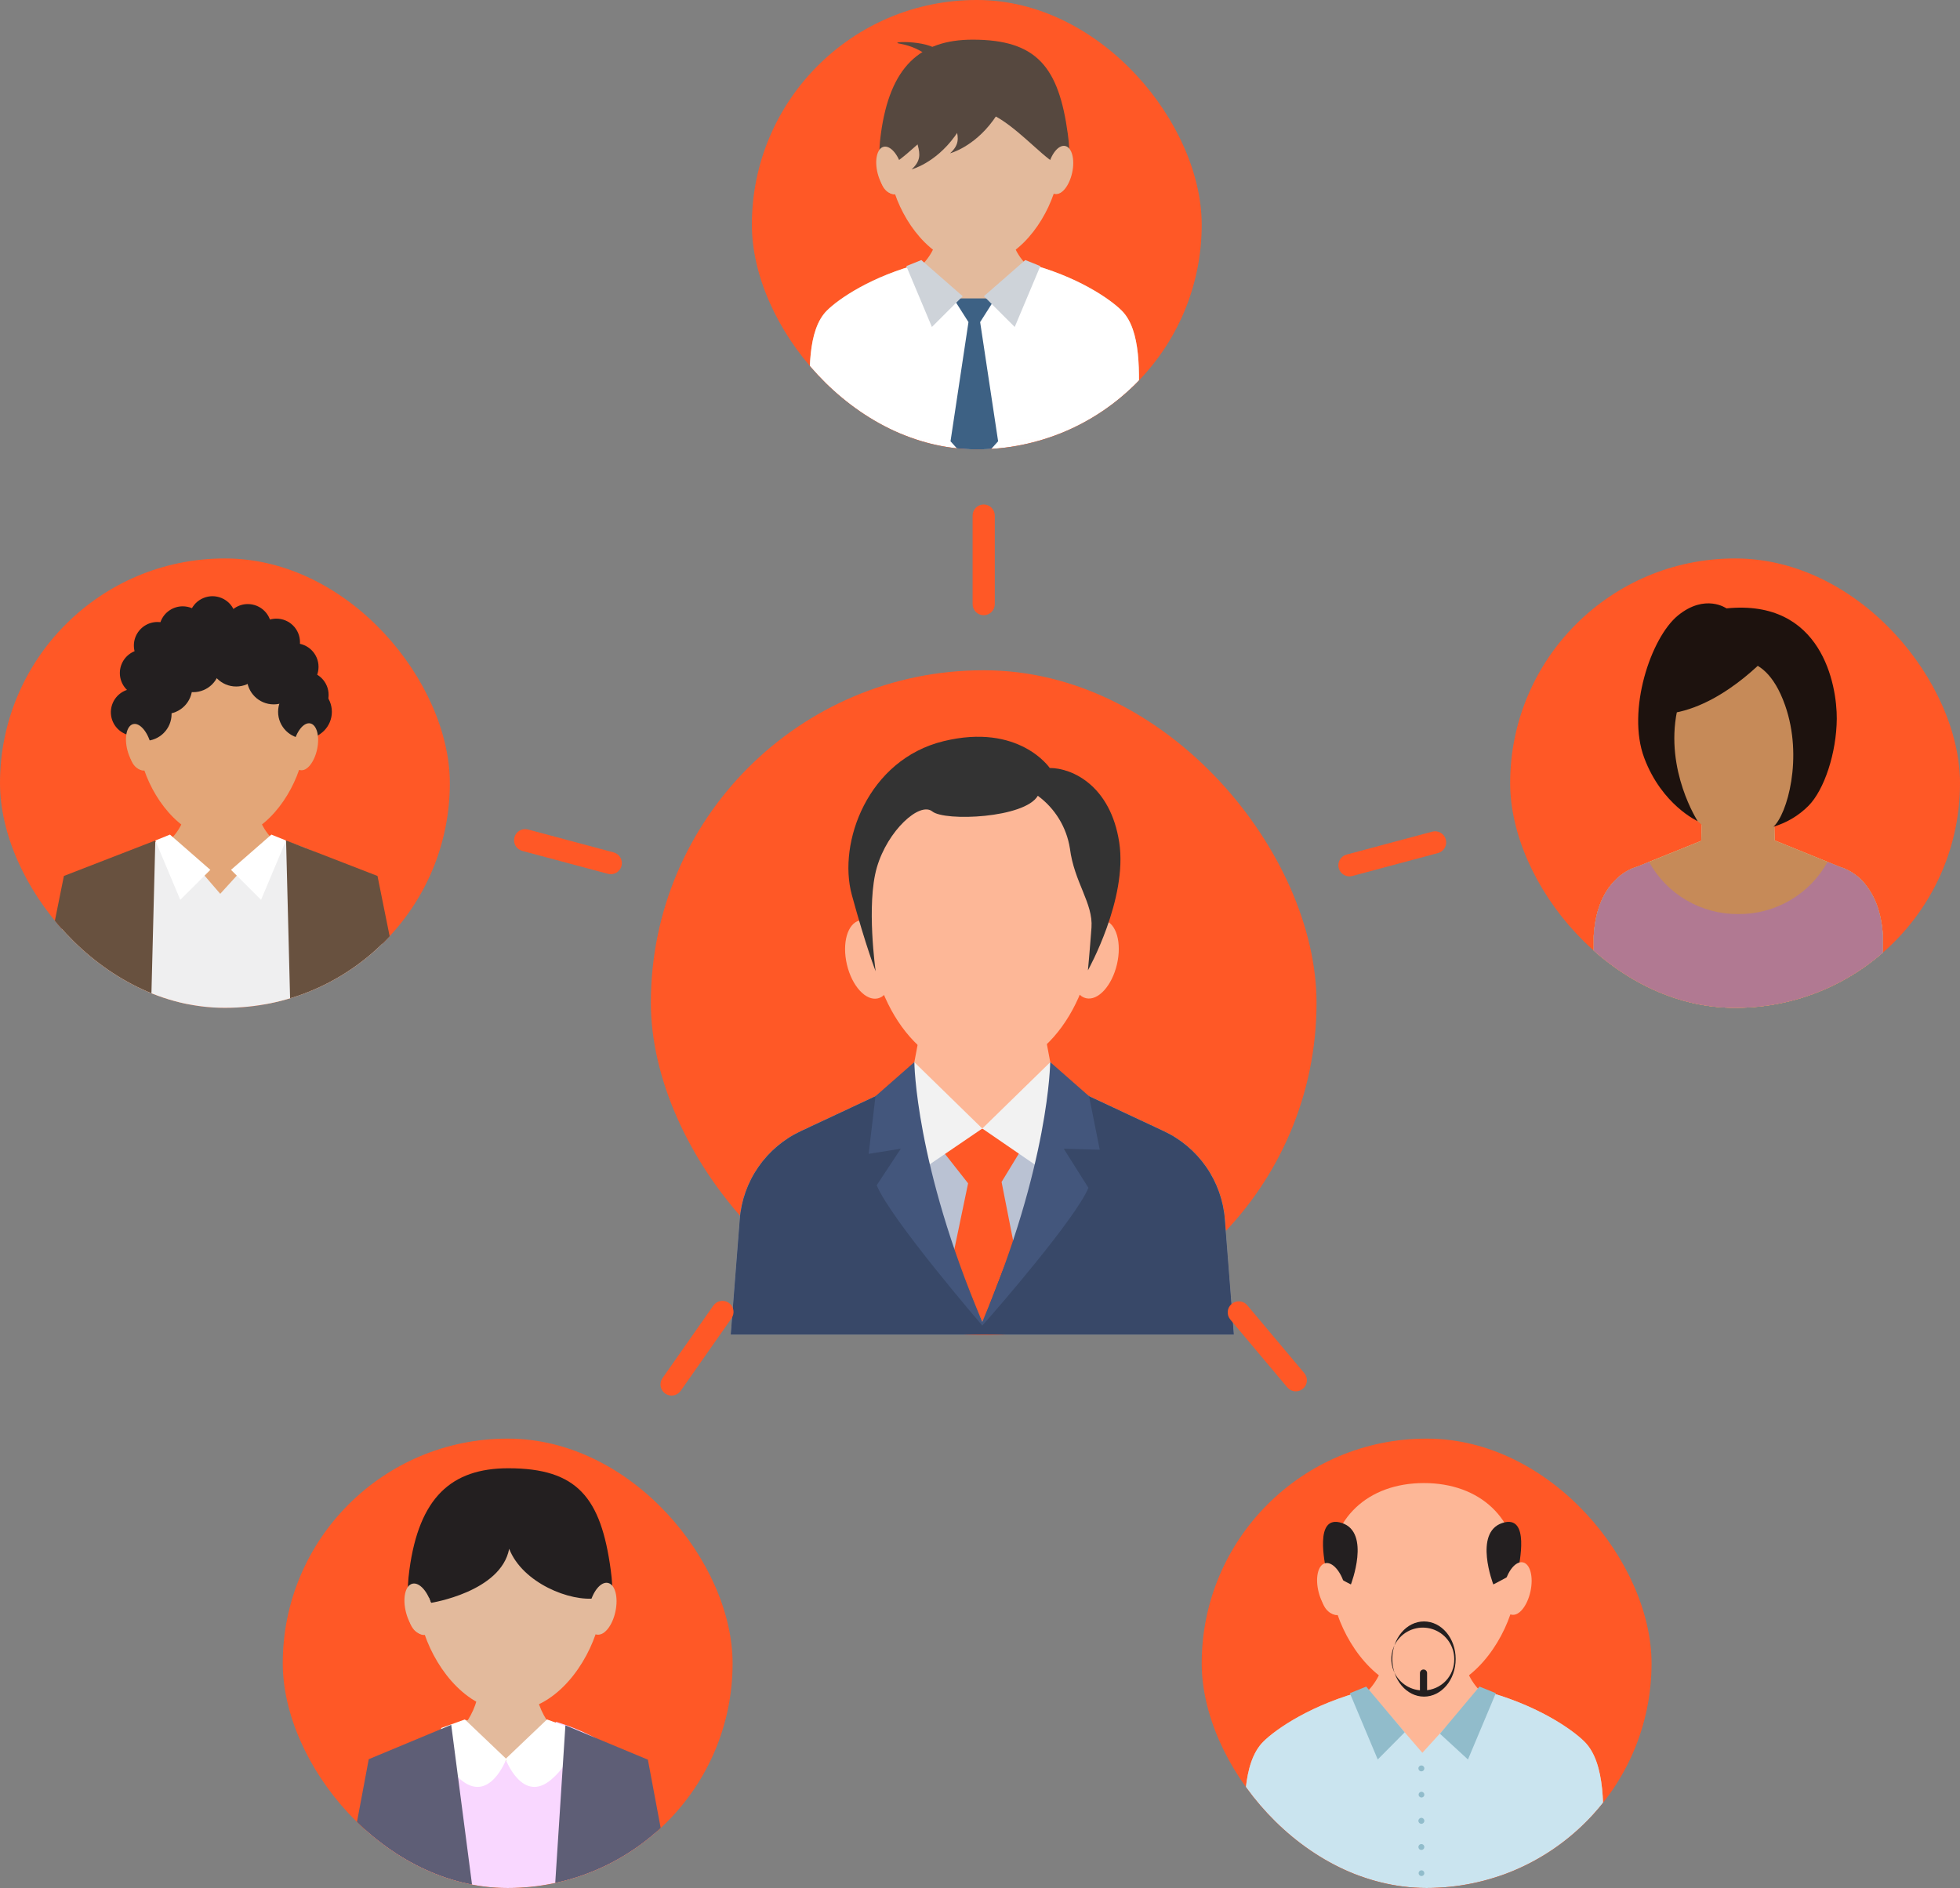 <svg width="163" height="157" viewBox="0 0 163 157" fill="none" xmlns="http://www.w3.org/2000/svg">
<rect x="0" y="0" width="163" height="157" fill="#808080" stroke="none"/>
<rect x="54.128" y="55.738" width="55.359" height="55.295" rx="27.647" fill="#FF5826"/>
<path d="M90.522 109.025V91.137L87.617 89.778L86.828 85.595H76.554L75.766 89.778L72.955 91.093V109.025H90.522Z" fill="#FDB797"/>
<path d="M102.611 110.98L101.86 101.398C101.738 99.837 101.203 98.335 100.311 97.047C99.419 95.759 98.2 94.73 96.78 94.065L88.718 90.293V92.623H87.799V93.846H74.275V90.475L66.602 94.065C65.181 94.73 63.963 95.758 63.07 97.047C62.178 98.335 61.643 99.836 61.521 101.398L60.772 110.98H102.611Z" fill="#BAC2D3"/>
<path d="M82.891 93.873H79.029L78.293 95.585L80.51 98.403L79.221 104.581L81.689 109.921L84.454 104.177L83.295 98.288L85.05 95.406L82.891 93.873Z" fill="#FF5826"/>
<path d="M101.86 101.398C101.738 99.837 101.204 98.335 100.311 97.047C99.419 95.759 98.201 94.73 96.78 94.065L89.433 90.626C88.834 94.035 87.411 97.158 85.865 100.234C85.148 101.66 84.476 103.082 83.844 104.545C83.491 105.356 81.691 110.093 81.691 110.093C81.691 110.093 78.773 102.837 78.241 101.462C77.521 99.597 76.967 97.655 76.013 95.891C75.849 95.588 75.677 95.29 75.499 94.995C73.876 94.358 73.041 92.983 73.072 91.037L66.602 94.065C65.181 94.73 63.963 95.759 63.07 97.047C62.178 98.335 61.643 99.837 61.521 101.398L60.772 110.981H102.611L101.86 101.398Z" fill="#707583"/>
<path d="M101.86 101.398C101.738 99.837 101.204 98.335 100.311 97.047C99.419 95.759 98.201 94.73 96.78 94.065L89.433 90.626C88.834 94.035 87.411 97.158 85.865 100.234C85.148 101.66 84.476 103.082 83.844 104.545C83.491 105.356 81.691 110.093 81.691 110.093C81.691 110.093 78.773 102.837 78.241 101.462C77.521 99.597 76.967 97.655 76.013 95.891C75.849 95.588 75.677 95.29 75.499 94.995C73.876 94.358 73.041 92.983 73.072 91.037L66.602 94.065C65.181 94.73 63.963 95.759 63.07 97.047C62.178 98.335 61.643 99.837 61.521 101.398L60.772 110.981H102.611L101.86 101.398Z" fill="#384868"/>
<path d="M92.889 80.193C93.309 78.404 92.836 76.764 91.834 76.529C90.831 76.295 89.679 77.555 89.26 79.345C88.84 81.134 89.313 82.774 90.315 83.009C91.318 83.243 92.47 81.983 92.889 80.193Z" fill="#FDB797"/>
<path d="M73.006 83.023C74.008 82.788 74.481 81.148 74.062 79.359C73.642 77.57 72.49 76.309 71.488 76.544C70.485 76.778 70.013 78.418 70.432 80.208C70.851 81.997 72.004 83.257 73.006 83.023Z" fill="#FDB797"/>
<path d="M81.652 89.178C86.851 89.178 91.065 83.376 91.065 76.22C91.065 69.063 86.851 63.262 81.652 63.262C76.454 63.262 72.24 69.063 72.24 76.22C72.24 83.376 76.454 89.178 81.652 89.178Z" fill="#FDB797"/>
<path d="M90.475 80.69C90.475 80.69 93.799 74.758 93.079 70.053C92.359 65.349 89.185 63.864 87.3 63.864C87.3 63.864 84.755 60.1 78.467 61.635C72.179 63.171 69.651 70.068 70.841 74.419C72.03 78.77 72.823 80.769 72.823 80.769C72.823 80.769 72.03 75.206 72.923 72.134C73.815 69.062 76.492 66.637 77.534 67.478C78.575 68.32 85.218 68.04 86.309 66.176C87.741 67.225 88.7 68.797 88.976 70.55C89.332 73.373 90.919 75.106 90.771 77.136C90.622 79.166 90.475 80.69 90.475 80.69Z" fill="#333333"/>
<path d="M87.345 88.327L81.691 93.846L86.738 97.31L89.1 90.464L87.345 88.327Z" fill="#F2F2F2"/>
<path d="M74.281 90.464L76.84 97.15L81.691 93.846L76.036 88.327L74.281 90.464Z" fill="#F2F2F2"/>
<path d="M90.572 91.161L87.345 88.326L87.338 88.32C87.338 88.32 87.28 96.787 81.69 109.921C76.099 96.787 76.041 88.32 76.041 88.32L76.035 88.326L72.808 91.161L72.24 95.952L74.915 95.524L72.909 98.562C74.072 101.393 81.691 110.231 81.691 110.231C82.889 108.909 89.489 101.277 90.516 98.776L88.464 95.524L91.459 95.609L90.572 91.161Z" fill="#43567C"/>
<g clip-path="url(#clip0_6330_13683)">
<rect x="23.515" y="119.633" width="37.41" height="37.367" rx="18.683" fill="#FF5826"/>
<mask id="mask0_6330_13683" style="mask-type:luminance" maskUnits="userSpaceOnUse" x="20" y="119" width="45" height="42">
<path d="M64.88 139.848C64.88 150.981 54.851 160.006 42.479 160.006C30.107 160.006 20.078 150.981 20.078 139.848C20.078 128.716 30.107 119.694 42.479 119.694C54.851 119.694 64.88 128.716 64.88 139.848Z" fill="white"/>
</mask>
<g mask="url(#mask0_6330_13683)">
<path d="M52.762 158.316H31.599V158.081C31.599 157.473 31.58 156.773 31.559 156.036C31.467 152.924 31.355 149.051 32.623 147.298C33.373 146.263 35.514 144.207 38.778 143.054L38.858 143.026L38.893 143.066C39.576 141.996 39.924 140.746 39.892 139.477V138.959H44.469V139.477C44.439 140.744 44.79 141.991 45.477 143.057L45.505 143.026L45.583 143.054C48.849 144.207 50.988 146.265 51.737 147.298C53.006 149.051 52.893 152.931 52.802 156.036C52.781 156.776 52.762 157.473 52.762 158.081V158.316Z" fill="#E3BA9C"/>
<path d="M54.55 161.388H30.438V158.243C30.438 157.635 30.415 156.935 30.391 156.198C30.288 153.086 30.156 149.213 31.606 147.46C32.459 146.427 34.896 144.369 38.616 143.219L38.707 143.188L41.997 146.474L46.269 143.188L46.361 143.219C50.081 144.369 52.517 146.427 53.37 147.46C54.818 149.213 54.689 153.093 54.585 156.198C54.562 156.938 54.538 157.635 54.538 158.243L54.55 161.388Z" fill="#F9D7FF"/>
<path d="M42.11 146.272C42.11 146.272 40.7 150.068 38.273 147.955C35.846 145.843 36.706 143.69 36.706 143.69L38.661 142.986L42.11 146.272Z" fill="white"/>
<path d="M42.04 146.272C42.04 146.272 43.45 150.068 45.877 147.955C48.304 145.843 47.444 143.69 47.444 143.69L45.489 142.986L42.04 146.272Z" fill="white"/>
<path d="M42.413 142.282C39.01 142.282 36.371 139.01 35.307 135.896C34.557 135.978 33.963 135.166 33.963 134.135C33.963 133.431 34.252 132.812 34.698 132.532C34.698 132.474 34.698 132.424 34.698 132.373C34.698 128.026 37.8 125.097 42.415 125.097C47.03 125.097 50.139 128.035 50.139 132.382C50.139 132.434 50.139 132.485 50.139 132.539C50.586 132.816 50.877 133.438 50.877 134.145C50.877 135.178 50.28 135.997 49.531 135.903C48.457 139.02 45.818 142.282 42.413 142.282Z" fill="#E3BA9C"/>
<path d="M35.075 129.476C35.075 129.476 41.915 129.904 47.261 124.139C47.261 124.139 46.894 123.285 41.69 123.285C35.141 123.285 35.075 129.476 35.075 129.476Z" fill="#FF8B26"/>
<path d="M50.79 130.547C49.975 124.547 48.02 122.097 42.272 122.097C37.532 122.097 34.856 124.543 34.047 130.547C33.023 138.057 38.59 128.383 42.42 128.383C46.422 128.392 51.812 138.076 50.79 130.547Z" fill="#231F20"/>
<path d="M35.841 133.29C35.841 133.29 41.663 132.384 42.345 128.793C43.442 131.624 47.432 133.239 49.63 132.901C51.827 132.563 48.26 124.127 42.855 124.803C37.45 125.479 34.175 129.373 35.841 133.29Z" fill="#231F20"/>
<path d="M35.913 133.542C36.219 134.715 35.986 135.788 35.394 135.943C34.802 136.098 34.073 135.271 33.768 134.098C33.462 132.924 33.697 131.852 34.289 131.699C34.882 131.547 35.61 132.37 35.913 133.542Z" fill="#E3BA9C"/>
<path d="M49.014 133.546C49.265 132.373 49.953 131.504 50.555 131.631C51.157 131.758 51.434 132.821 51.182 134.006C50.931 135.192 50.242 136.048 49.641 135.921C49.039 135.795 48.762 134.729 49.014 133.546Z" fill="#E3BA9C"/>
<path d="M39.878 161.496L37.525 143.432L30.666 146.291L28.253 159.16L39.878 161.496Z" fill="#5E5E76"/>
<path d="M45.752 163.139L47.021 143.472L53.88 146.331L56.293 159.2L45.752 163.139Z" fill="#5E5E76"/>
</g>
</g>
<g clip-path="url(#clip1_6330_13683)">
<rect x="125.59" y="46.441" width="37.41" height="37.367" rx="18.683" fill="#FF5826"/>
<path d="M156.587 77.831V83.806H132.538V77.831C132.557 77.477 132.595 77.142 132.642 76.832C132.66 76.725 132.676 76.625 132.695 76.525C132.74 76.272 132.8 76.021 132.872 75.774C132.938 75.542 133.016 75.319 133.095 75.11C134.12 72.521 136.148 72.077 136.148 72.077L137.138 71.673L141.485 69.92L141.51 69.181L141.667 64.48L144.563 64.116H147.462L147.569 69.29L147.581 69.885L151.984 71.673L152.981 72.077C153.935 72.367 154.76 72.975 155.319 73.799C155.744 74.397 156.06 75.066 156.253 75.774C156.316 75.996 156.375 76.229 156.422 76.472C156.509 76.92 156.564 77.374 156.587 77.831Z" fill="#F0C191"/>
<path d="M156.587 77.829V83.808H132.538V77.829C132.558 77.476 132.593 77.143 132.642 76.831C132.66 76.726 132.677 76.626 132.694 76.525C132.741 76.272 132.8 76.02 132.872 75.773C132.938 75.54 133.014 75.318 133.094 75.11C134.118 72.52 136.146 72.077 136.146 72.077L137.139 71.675L141.485 69.92L141.668 64.479L144.563 64.115H147.462L147.583 69.886L151.986 71.675L152.983 72.077C153.937 72.368 154.763 72.976 155.323 73.801C155.745 74.4 156.059 75.067 156.253 75.773C156.316 75.995 156.375 76.228 156.42 76.473C156.508 76.921 156.564 77.374 156.587 77.829Z" fill="#DDB087"/>
<path d="M156.587 77.829V83.808H132.538V77.829C132.558 77.476 132.593 77.143 132.642 76.831C132.66 76.726 132.677 76.626 132.694 76.525C132.741 76.272 132.8 76.02 132.872 75.773C132.938 75.54 133.014 75.318 133.094 75.11C134.118 72.52 136.146 72.077 136.146 72.077L137.139 71.675L141.485 69.92L141.668 64.479L144.563 64.115H147.462L147.583 69.886L151.986 71.675L152.983 72.077C153.937 72.368 154.763 72.976 155.323 73.801C155.745 74.4 156.059 75.067 156.253 75.773C156.316 75.995 156.375 76.228 156.42 76.473C156.508 76.921 156.564 77.374 156.587 77.829Z" fill="#C68A58"/>
<path d="M144.16 69.671C144.16 69.671 147.521 69.654 148.229 67.815C148.936 65.975 150.423 61.207 150.423 61.207C150.423 61.207 147.569 54.254 147.485 54.037C147.4 53.82 140.978 51.472 140.978 51.472L137.955 58.023L138.583 65.534L141.186 68.287C141.186 68.287 142.673 69.781 144.16 69.671Z" fill="#C68A58"/>
<path d="M143.237 55.314C143.237 55.314 146.584 53.342 148.453 58.648C149.985 62.999 148.617 67.743 147.484 68.748C148.578 68.425 149.573 67.834 150.38 67.029C151.724 65.687 152.731 62.584 152.752 59.775C152.773 56.965 151.514 49.795 143.58 50.592C143.58 50.592 141.816 49.334 139.549 51.179C137.282 53.025 135.267 59.091 136.736 63.017C138.206 66.944 141.186 68.287 141.186 68.287C141.186 68.287 138.458 64.092 139.465 59.145C140.473 54.198 142.271 54.673 143.237 55.314Z" fill="#1D120E"/>
<path d="M147.483 54.038C147.483 54.038 143.735 58.459 139.26 59.274C134.784 60.088 141.543 53.792 141.543 53.792L147.483 54.038Z" fill="#1D120E"/>
<path d="M156.584 77.829V83.808H132.542V77.829C132.562 77.475 132.597 77.142 132.642 76.83C132.66 76.726 132.677 76.626 132.695 76.525C132.743 76.262 132.805 76.01 132.872 75.773C132.938 75.536 133.014 75.318 133.094 75.11C134.118 72.52 136.145 72.077 136.145 72.077L137.138 71.675C137.87 72.999 138.945 74.101 140.252 74.864C141.559 75.627 143.047 76.024 144.561 76.012C146.075 76.025 147.564 75.628 148.87 74.865C150.177 74.101 151.253 72.999 151.984 71.675L152.98 72.077C153.935 72.367 154.761 72.976 155.32 73.801C155.743 74.399 156.059 75.066 156.253 75.773C156.316 75.995 156.371 76.228 156.42 76.473C156.505 76.921 156.56 77.374 156.584 77.829Z" fill="#B17992"/>
</g>
<g clip-path="url(#clip2_6330_13683)">
<rect x="99.938" y="119.633" width="37.41" height="37.367" rx="18.683" fill="#FF5826"/>
<mask id="mask1_6330_13683" style="mask-type:luminance" maskUnits="userSpaceOnUse" x="95" y="117" width="47" height="42">
<path d="M118.481 158.633C130.997 158.633 141.143 149.504 141.143 138.242C141.143 126.98 130.997 117.851 118.481 117.851C105.966 117.851 95.82 126.98 95.82 138.242C95.82 149.504 105.966 158.633 118.481 158.633Z" fill="white"/>
</mask>
<g mask="url(#mask1_6330_13683)">
<path d="M133.205 155.972H103.629V155.734C103.629 155.119 103.6 154.412 103.569 153.666C103.443 150.518 103.284 146.6 105.06 144.826C106.108 143.781 109.101 141.699 113.66 140.533L113.772 140.505L113.822 140.545C114.737 139.559 115.237 138.259 115.217 136.915V136.399H121.616V136.924C121.601 138.268 122.105 139.565 123.024 140.547L123.062 140.514L123.173 140.543C127.738 141.709 130.726 143.791 131.772 144.836C133.55 146.609 133.39 150.534 133.262 153.676C133.234 154.423 133.205 155.129 133.205 155.744V155.972Z" fill="#FDB797"/>
<path d="M133.205 158.928H103.629V155.744C103.629 155.129 103.6 154.421 103.569 153.675C103.443 150.527 103.284 146.609 105.06 144.836C106.108 143.791 109.101 141.708 113.66 140.543L113.772 140.514L118.288 145.759L123.064 140.514L123.176 140.543C127.74 141.708 130.728 143.791 131.774 144.836C133.552 146.609 133.393 150.534 133.264 153.675C133.236 154.423 133.207 155.129 133.207 155.744L133.205 158.928Z" fill="#CAE4EF"/>
<path d="M118.414 140.714C114.972 140.714 112.3 137.39 111.226 134.251C110.468 134.334 109.866 133.512 109.866 132.47C109.866 131.757 110.159 131.133 110.61 130.848C110.61 130.791 110.61 130.739 110.61 130.689C110.61 126.292 113.748 123.328 118.417 123.328C123.086 123.328 126.223 126.284 126.223 130.689V130.846C126.675 131.128 126.97 131.755 126.97 132.47C126.97 133.517 126.366 134.343 125.608 134.251C124.528 137.401 121.859 140.714 118.414 140.714Z" fill="#FDB797"/>
<path d="M112.346 131.757C112.346 131.757 114.01 127.452 111.606 126.652C109.203 125.852 110.252 130.214 110.252 130.466C110.252 130.717 112.346 131.757 112.346 131.757Z" fill="#231F20"/>
<path d="M124.189 131.757C124.189 131.757 122.525 127.452 124.928 126.652C127.331 125.852 126.283 130.214 126.283 130.466C126.283 130.717 124.189 131.757 124.189 131.757Z" fill="#231F20"/>
<path d="M112.26 140.802L114.577 146.315L116.819 144.055L113.619 140.253L112.26 140.802Z" fill="#91BCCB"/>
<path d="M123.038 140.253L119.75 144.173L122.08 146.315L124.398 140.802L123.038 140.253Z" fill="#91BCCB"/>
<path d="M111.839 131.86C112.148 133.047 111.913 134.134 111.314 134.289C110.715 134.443 109.978 133.61 109.669 132.425C109.36 131.24 109.595 130.15 110.196 129.996C110.798 129.841 111.532 130.672 111.839 131.86Z" fill="#FDB797"/>
<path d="M125.092 131.86C125.346 130.66 126.043 129.794 126.651 129.922C127.26 130.05 127.54 131.133 127.279 132.334C127.017 133.536 126.328 134.4 125.72 134.272C125.111 134.144 124.835 133.063 125.092 131.86Z" fill="#FDB797"/>
</g>
<path d="M118.453 147.056C118.453 147.122 118.427 147.185 118.381 147.231C118.334 147.277 118.271 147.303 118.206 147.303C118.14 147.303 118.077 147.277 118.031 147.231C117.985 147.185 117.958 147.122 117.958 147.056C117.958 146.99 117.985 146.928 118.031 146.881C118.077 146.835 118.14 146.809 118.206 146.809C118.271 146.809 118.334 146.835 118.381 146.881C118.427 146.928 118.453 146.99 118.453 147.056Z" fill="#91BCCB"/>
<path d="M118.452 149.238C118.452 149.285 118.439 149.331 118.412 149.37C118.386 149.409 118.349 149.44 118.306 149.458C118.262 149.476 118.214 149.48 118.168 149.471C118.122 149.462 118.08 149.439 118.047 149.406C118.013 149.373 117.991 149.33 117.982 149.284C117.972 149.238 117.977 149.19 117.995 149.147C118.013 149.104 118.044 149.066 118.083 149.04C118.122 149.014 118.168 149 118.215 149C118.278 149 118.338 149.025 118.383 149.07C118.427 149.114 118.452 149.175 118.452 149.238Z" fill="#91BCCB"/>
<path d="M118.206 151.663C118.342 151.663 118.453 151.552 118.453 151.415C118.453 151.279 118.342 151.168 118.206 151.168C118.069 151.168 117.958 151.279 117.958 151.415C117.958 151.552 118.069 151.663 118.206 151.663Z" fill="#91BCCB"/>
<path d="M118.453 153.593C118.453 153.658 118.427 153.721 118.381 153.767C118.334 153.814 118.271 153.84 118.206 153.84C118.14 153.84 118.077 153.814 118.031 153.767C117.985 153.721 117.958 153.658 117.958 153.593C117.958 153.527 117.985 153.464 118.031 153.418C118.077 153.372 118.14 153.345 118.206 153.345C118.271 153.345 118.334 153.372 118.381 153.418C118.427 153.464 118.453 153.527 118.453 153.593Z" fill="#91BCCB"/>
<path d="M118.452 155.768C118.452 155.815 118.439 155.861 118.412 155.9C118.386 155.939 118.349 155.969 118.306 155.987C118.262 156.005 118.214 156.01 118.168 156.001C118.122 155.992 118.08 155.969 118.047 155.936C118.013 155.903 117.991 155.86 117.982 155.814C117.972 155.768 117.977 155.72 117.995 155.677C118.013 155.633 118.044 155.596 118.083 155.57C118.122 155.544 118.168 155.53 118.215 155.53C118.278 155.53 118.338 155.555 118.383 155.6C118.427 155.644 118.452 155.705 118.452 155.768Z" fill="#91BCCB"/>
<path d="M118.424 134.835C116.967 134.835 115.788 136.233 115.788 137.959C115.788 139.686 116.976 141.087 118.424 141.087C119.872 141.087 121.058 139.695 121.058 137.959C121.058 136.224 119.879 134.835 118.424 134.835ZM118.443 140.569C117.922 140.593 117.405 140.46 116.96 140.188C116.514 139.915 116.161 139.516 115.944 139.042C115.728 138.567 115.659 138.038 115.746 137.524C115.833 137.01 116.072 136.534 116.433 136.156C116.793 135.779 117.259 135.518 117.769 135.408C118.279 135.297 118.811 135.341 119.296 135.535C119.78 135.728 120.196 136.063 120.489 136.494C120.782 136.926 120.939 137.436 120.939 137.957C120.947 138.292 120.889 138.626 120.768 138.938C120.646 139.251 120.465 139.537 120.233 139.78C120.001 140.022 119.724 140.217 119.417 140.352C119.11 140.488 118.779 140.561 118.443 140.569Z" fill="#231F20"/>
<path d="M118.681 140.552V139.128C118.681 138.964 118.548 138.831 118.384 138.831C118.219 138.831 118.086 138.964 118.086 139.128V140.552C118.086 140.716 118.219 140.849 118.384 140.849C118.548 140.849 118.681 140.716 118.681 140.552Z" fill="#231F20"/>
</g>
<g clip-path="url(#clip3_6330_13683)">
<rect y="46.441" width="37.41" height="37.367" rx="18.683" fill="#FF5826"/>
<path d="M18.541 64.619C22.769 64.619 26.196 61.581 26.196 57.832C26.196 54.084 22.769 51.046 18.541 51.046C14.314 51.046 10.887 54.084 10.887 57.832C10.887 61.581 14.314 64.619 18.541 64.619Z" fill="#231F20"/>
<path d="M13.888 55.968C13.888 56.355 13.773 56.734 13.558 57.056C13.342 57.378 13.036 57.629 12.678 57.777C12.32 57.925 11.926 57.964 11.545 57.888C11.165 57.813 10.816 57.626 10.541 57.352C10.267 57.079 10.081 56.73 10.005 56.35C9.929 55.97 9.968 55.576 10.117 55.218C10.265 54.861 10.516 54.555 10.839 54.34C11.161 54.124 11.54 54.01 11.928 54.01C12.185 54.009 12.44 54.06 12.678 54.158C12.916 54.256 13.133 54.401 13.315 54.582C13.497 54.764 13.641 54.98 13.74 55.218C13.838 55.456 13.889 55.711 13.888 55.968Z" fill="#231F20"/>
<path d="M15.054 53.682C15.054 54.069 14.939 54.448 14.724 54.77C14.508 55.092 14.202 55.343 13.844 55.492C13.485 55.64 13.091 55.678 12.71 55.602C12.33 55.527 11.981 55.34 11.707 55.066C11.433 54.792 11.246 54.443 11.171 54.063C11.095 53.683 11.134 53.289 11.283 52.931C11.432 52.574 11.684 52.268 12.006 52.053C12.329 51.838 12.708 51.724 13.096 51.724C13.616 51.724 14.114 51.931 14.481 52.298C14.848 52.665 15.054 53.163 15.054 53.682Z" fill="#231F20"/>
<path d="M13.141 59.229C13.141 59.617 13.026 59.995 12.81 60.317C12.595 60.639 12.288 60.89 11.93 61.039C11.572 61.187 11.177 61.225 10.797 61.15C10.417 61.074 10.067 60.887 9.793 60.613C9.519 60.339 9.333 59.99 9.257 59.61C9.182 59.23 9.221 58.836 9.37 58.478C9.518 58.121 9.77 57.815 10.093 57.6C10.415 57.385 10.794 57.271 11.182 57.271C11.44 57.271 11.694 57.322 11.932 57.42C12.17 57.519 12.386 57.663 12.568 57.845C12.75 58.026 12.894 58.242 12.992 58.48C13.091 58.718 13.141 58.972 13.141 59.229Z" fill="#231F20"/>
<path d="M17.155 52.377C17.156 52.764 17.041 53.143 16.826 53.465C16.611 53.787 16.305 54.039 15.947 54.187C15.588 54.336 15.194 54.375 14.814 54.3C14.433 54.224 14.084 54.038 13.809 53.764C13.535 53.49 13.348 53.141 13.272 52.761C13.196 52.382 13.235 51.988 13.383 51.63C13.532 51.272 13.783 50.966 14.105 50.751C14.428 50.535 14.807 50.42 15.195 50.42C15.714 50.42 16.213 50.626 16.58 50.993C16.948 51.36 17.155 51.858 17.155 52.377Z" fill="#231F20"/>
<path d="M18.42 53.347C19.421 52.933 19.895 51.788 19.481 50.789C19.067 49.789 17.92 49.315 16.92 49.729C15.919 50.143 15.444 51.288 15.859 52.287C16.273 53.287 17.42 53.761 18.42 53.347Z" fill="#231F20"/>
<path d="M22.569 52.192C22.569 52.579 22.454 52.958 22.238 53.28C22.023 53.602 21.717 53.853 21.359 54.001C21 54.149 20.606 54.188 20.226 54.112C19.846 54.037 19.496 53.85 19.222 53.576C18.948 53.302 18.761 52.953 18.686 52.574C18.61 52.194 18.649 51.8 18.797 51.442C18.946 51.084 19.197 50.779 19.519 50.563C19.842 50.348 20.221 50.233 20.608 50.233C20.866 50.233 21.121 50.284 21.359 50.382C21.597 50.48 21.813 50.624 21.995 50.806C22.177 50.988 22.322 51.204 22.42 51.442C22.519 51.68 22.569 51.934 22.569 52.192Z" fill="#231F20"/>
<path d="M24.948 53.404C24.948 53.791 24.833 54.169 24.618 54.492C24.402 54.813 24.096 55.065 23.738 55.213C23.38 55.361 22.986 55.4 22.605 55.324C22.225 55.249 21.876 55.062 21.602 54.788C21.327 54.514 21.141 54.165 21.065 53.786C20.989 53.406 21.028 53.012 21.177 52.654C21.325 52.296 21.576 51.99 21.899 51.775C22.221 51.56 22.6 51.445 22.988 51.445C23.508 51.445 24.006 51.652 24.374 52.019C24.742 52.386 24.948 52.884 24.948 53.404Z" fill="#231F20"/>
<path d="M24.529 57.411C25.612 57.411 26.49 56.535 26.49 55.453C26.49 54.372 25.612 53.495 24.529 53.495C23.447 53.495 22.569 54.372 22.569 55.453C22.569 56.535 23.447 57.411 24.529 57.411Z" fill="#231F20"/>
<path d="M27.328 57.783C27.329 58.171 27.214 58.549 26.999 58.872C26.784 59.194 26.478 59.445 26.119 59.594C25.761 59.742 25.367 59.782 24.986 59.706C24.606 59.631 24.257 59.445 23.982 59.171C23.708 58.897 23.521 58.548 23.445 58.168C23.369 57.788 23.408 57.394 23.556 57.036C23.705 56.678 23.956 56.373 24.278 56.157C24.601 55.942 24.98 55.827 25.368 55.827C25.887 55.827 26.386 56.033 26.753 56.4C27.121 56.767 27.328 57.264 27.328 57.783Z" fill="#231F20"/>
<path d="M27.145 59.648C27.145 60.036 27.031 60.415 26.816 60.737C26.6 61.059 26.294 61.311 25.936 61.459C25.578 61.608 25.183 61.647 24.803 61.571C24.422 61.496 24.073 61.309 23.798 61.035C23.524 60.761 23.337 60.412 23.262 60.032C23.186 59.652 23.225 59.258 23.374 58.9C23.522 58.542 23.774 58.236 24.097 58.021C24.419 57.806 24.799 57.692 25.187 57.692C25.706 57.692 26.204 57.898 26.572 58.265C26.939 58.632 27.145 59.129 27.145 59.648Z" fill="#231F20"/>
<path d="M31.673 83.483H5.188V83.27C5.188 82.717 5.162 82.086 5.137 81.416C5.022 78.597 4.881 75.088 6.472 73.502C7.408 72.565 10.09 70.702 14.171 69.658L14.271 69.633L14.316 69.669C15.136 68.786 15.584 67.62 15.565 66.416V65.946H21.296V66.416C21.28 67.62 21.732 68.783 22.556 69.662L22.592 69.635L22.69 69.66C26.777 70.704 29.455 72.567 30.391 73.504C31.981 75.091 31.839 78.607 31.726 81.42C31.698 82.088 31.673 82.719 31.673 83.272V83.483Z" fill="#E3A678"/>
<path d="M31.673 86.119H5.188V83.27C5.188 82.717 5.162 82.086 5.137 81.416C5.022 78.597 4.881 75.089 6.472 73.502C7.408 72.565 10.09 70.702 14.171 69.658L14.271 69.633L18.315 74.327L22.592 69.633L22.69 69.658C26.777 70.702 29.455 72.565 30.391 73.502C31.981 75.089 31.839 78.605 31.726 81.418C31.698 82.086 31.673 82.717 31.673 83.27V86.119Z" fill="#EFEFF0"/>
<path d="M12.507 86.015L12.917 69.894L5.314 72.843L2.638 86.119L12.507 86.015Z" fill="#68513F"/>
<path d="M24.201 86.015L23.791 69.894L31.394 72.843L34.07 86.119L24.201 86.015Z" fill="#68513F"/>
<path d="M18.429 69.813C15.346 69.813 12.956 66.847 11.992 64.028C11.312 64.1 10.774 63.367 10.774 62.431C10.774 61.793 11.038 61.234 11.44 60.981C11.44 60.928 11.44 60.881 11.44 60.837C11.44 56.899 14.25 54.245 18.431 54.245C22.611 54.245 25.423 56.892 25.423 60.837C25.423 60.883 25.423 60.93 25.423 60.977C25.828 61.23 26.092 61.793 26.092 62.431C26.092 63.369 25.553 64.109 24.872 64.026C23.903 66.847 21.513 69.813 18.429 69.813Z" fill="#E3A678"/>
<path d="M25.363 61.425C26.598 61.425 27.599 60.426 27.599 59.193C27.599 57.96 26.598 56.96 25.363 56.96C24.129 56.96 23.128 57.96 23.128 59.193C23.128 60.426 24.129 61.425 25.363 61.425Z" fill="#231F20"/>
<path d="M12.034 61.611C13.268 61.611 14.269 60.611 14.269 59.378C14.269 58.145 13.268 57.145 12.034 57.145C10.8 57.145 9.799 58.145 9.799 59.378C9.799 60.611 10.8 61.611 12.034 61.611Z" fill="#231F20"/>
<path d="M12.918 69.894L14.993 74.829L17.492 72.335L14.135 69.403L12.918 69.894Z" fill="white"/>
<path d="M22.569 69.403L19.212 72.335L21.711 74.829L23.786 69.894L22.569 69.403Z" fill="white"/>
<path d="M12.543 61.887C12.819 62.95 12.606 63.922 12.07 64.062C11.534 64.203 10.874 63.454 10.597 62.391C10.32 61.328 10.533 60.356 11.069 60.216C11.606 60.076 12.266 60.824 12.543 61.887Z" fill="#E3A678"/>
<path d="M24.408 61.889C24.637 60.826 25.259 60.042 25.804 60.156C26.349 60.271 26.602 61.234 26.372 62.308C26.142 63.382 25.521 64.158 24.976 64.041C24.431 63.924 24.18 62.963 24.408 61.889Z" fill="#E3A678"/>
<path d="M16.064 57.56C17.298 57.56 18.299 56.561 18.299 55.328C18.299 54.095 17.298 53.095 16.064 53.095C14.829 53.095 13.829 54.095 13.829 55.328C13.829 56.561 14.829 57.56 16.064 57.56Z" fill="#231F20"/>
<path d="M19.642 57.088C20.876 57.088 21.877 56.089 21.877 54.856C21.877 53.623 20.876 52.623 19.642 52.623C18.407 52.623 17.407 53.623 17.407 54.856C17.407 56.089 18.407 57.088 19.642 57.088Z" fill="#231F20"/>
<path d="M22.762 58.574C23.997 58.574 24.997 57.575 24.997 56.342C24.997 55.109 23.997 54.109 22.762 54.109C21.528 54.109 20.527 55.109 20.527 56.342C20.527 57.575 21.528 58.574 22.762 58.574Z" fill="#231F20"/>
<path d="M13.752 59.374C14.986 59.374 15.987 58.374 15.987 57.141C15.987 55.908 14.986 54.909 13.752 54.909C12.517 54.909 11.517 55.908 11.517 57.141C11.517 58.374 12.517 59.374 13.752 59.374Z" fill="#231F20"/>
</g>
<g clip-path="url(#clip4_6330_13683)">
<rect x="62.528" width="37.41" height="37.367" rx="18.683" fill="#FF5826"/>
<mask id="mask2_6330_13683" style="mask-type:luminance" maskUnits="userSpaceOnUse" x="60" y="1" width="42" height="38">
<path d="M81.084 38.499C92.574 38.499 101.889 30.117 101.889 19.778C101.889 9.439 92.574 1.057 81.084 1.057C69.594 1.057 60.279 9.439 60.279 19.778C60.279 30.117 69.594 38.499 81.084 38.499Z" fill="white"/>
</mask>
<g mask="url(#mask2_6330_13683)">
<path d="M94.604 36.055H67.451V35.837C67.451 35.273 67.422 34.623 67.396 33.939C67.278 31.048 67.134 27.451 68.765 25.823C69.725 24.864 72.475 22.952 76.661 21.882L76.761 21.856L76.807 21.893C77.647 20.988 78.106 19.794 78.088 18.56V18.087H83.965V18.568C83.951 19.802 84.413 20.993 85.255 21.895L85.292 21.864L85.392 21.891C89.583 22.961 92.328 24.873 93.288 25.832C94.918 27.46 94.772 31.064 94.657 33.947C94.628 34.634 94.602 35.282 94.602 35.846L94.604 36.055Z" fill="#E3BA9C"/>
<path d="M94.604 38.769H67.451V35.846C67.451 35.281 67.422 34.632 67.396 33.947C67.278 31.057 67.134 27.46 68.765 25.832C69.725 24.872 72.475 22.961 76.661 21.89L76.761 21.864L80.907 26.68L85.292 21.864L85.392 21.89C89.583 22.961 92.328 24.872 93.288 25.832C94.918 27.46 94.772 31.063 94.657 33.947C94.628 34.634 94.602 35.281 94.602 35.846L94.604 38.769Z" fill="white"/>
<path d="M81.026 22.047C77.863 22.047 75.412 18.996 74.424 16.114C73.728 16.19 73.178 15.436 73.178 14.479C73.178 13.825 73.446 13.252 73.859 12.99C73.859 12.938 73.859 12.89 73.859 12.844C73.859 8.807 76.739 6.086 81.028 6.086C85.316 6.086 88.195 8.8 88.195 12.844C88.195 12.892 88.195 12.94 88.195 12.988C88.609 13.247 88.882 13.823 88.882 14.479C88.882 15.44 88.328 16.199 87.63 16.114C86.637 19.006 84.186 22.047 81.026 22.047Z" fill="#E3BA9C"/>
<path d="M74.21 10.145C74.21 10.145 80.563 10.54 85.526 5.186C85.526 5.186 85.185 4.395 80.351 4.395C74.269 4.395 74.21 10.145 74.21 10.145Z" fill="#FF8B26"/>
<path d="M88.804 11.146C88.046 5.576 86.231 3.298 80.892 3.298C76.49 3.298 74.005 5.572 73.254 11.146C72.305 18.122 77.473 9.136 81.032 9.136C84.746 9.136 89.753 18.13 88.804 11.146Z" fill="#56483F"/>
<path d="M80.689 7.796C80.689 7.796 76.303 6.839 75.967 9.302C75.631 11.765 77.326 12.716 75.814 14.084C75.814 14.084 77.758 13.585 79.395 11.347C81.165 8.927 80.689 7.796 80.689 7.796Z" fill="#56483F"/>
<path d="M83.885 6.459C83.885 6.459 79.5 5.504 79.164 7.965C78.828 10.427 80.524 11.379 79.011 12.748C79.011 12.748 80.956 12.249 82.593 10.01C84.36 7.597 83.885 6.459 83.885 6.459Z" fill="#56483F"/>
<path d="M74.21 10.145C74.21 10.145 80.563 10.54 85.526 5.186C85.526 5.186 85.185 4.395 80.351 4.395C74.269 4.395 74.21 10.145 74.21 10.145Z" fill="#56483F"/>
<path d="M74.989 13.919C75.272 15.009 75.054 16.007 74.504 16.149C73.954 16.291 73.278 15.525 72.994 14.438C72.71 13.35 72.929 12.349 73.478 12.208C74.028 12.066 74.705 12.829 74.989 13.919Z" fill="#E3BA9C"/>
<path d="M87.153 13.919C87.389 12.818 88.026 12.022 88.585 12.14C89.144 12.258 89.403 13.247 89.168 14.346C88.932 15.445 88.295 16.242 87.736 16.125C87.177 16.007 86.92 15.024 87.153 13.919Z" fill="#E3BA9C"/>
</g>
<path d="M81.512 26.784L82.764 24.816H79.29L80.541 26.784L79.048 36.696L81.027 38.889L83.007 36.696L81.512 26.784Z" fill="#3D6184"/>
<path d="M75.373 22.128L77.5 27.19L80.062 24.633L76.621 21.625L75.373 22.128Z" fill="#CED3D9"/>
<path d="M85.268 21.625L81.826 24.633L84.388 27.19L86.516 22.128L85.268 21.625Z" fill="#CED3D9"/>
<path d="M77.289 4.733C76.591 4.176 75.766 3.801 74.888 3.643C73.507 3.425 77.944 3.281 78.162 4.515C78.38 5.748 77.289 4.733 77.289 4.733Z" fill="#56483F"/>
</g>
<path fill-rule="evenodd" clip-rule="evenodd" d="M81.807 41.951C82.317 41.951 82.73 42.364 82.73 42.873V50.24C82.73 50.749 82.317 51.161 81.807 51.161C81.298 51.161 80.885 50.749 80.885 50.24V42.873C80.885 42.364 81.298 41.951 81.807 41.951Z" fill="#FF5826"/>
<path fill-rule="evenodd" clip-rule="evenodd" d="M120.239 69.81C120.371 70.302 120.079 70.807 119.586 70.939L112.462 72.846C111.97 72.977 111.464 72.686 111.332 72.194C111.201 71.702 111.493 71.197 111.985 71.065L119.109 69.159C119.601 69.027 120.107 69.319 120.239 69.81Z" fill="#FF5826"/>
<path fill-rule="evenodd" clip-rule="evenodd" d="M42.781 69.63C42.649 70.122 42.941 70.627 43.433 70.759L50.557 72.665C51.049 72.797 51.555 72.505 51.687 72.014C51.819 71.522 51.527 71.017 51.035 70.885L43.911 68.978C43.419 68.847 42.913 69.138 42.781 69.63Z" fill="#FF5826"/>
<path fill-rule="evenodd" clip-rule="evenodd" d="M108.356 115.486C108.746 115.159 108.797 114.577 108.469 114.187L103.729 108.544C103.401 108.154 102.819 108.103 102.429 108.431C102.039 108.758 101.988 109.339 102.315 109.729L107.056 115.372C107.383 115.762 107.965 115.813 108.356 115.486Z" fill="#FF5826"/>
<path fill-rule="evenodd" clip-rule="evenodd" d="M55.322 115.886C54.904 115.594 54.803 115.019 55.095 114.602L59.325 108.568C59.618 108.151 60.193 108.05 60.611 108.342C61.028 108.634 61.129 109.208 60.837 109.625L56.607 115.66C56.315 116.077 55.739 116.178 55.322 115.886Z" fill="#FF5826"/>
<defs>
<clipPath id="clip0_6330_13683">
<rect x="23.515" y="119.633" width="37.41" height="37.367" rx="18.683" fill="white"/>
</clipPath>
<clipPath id="clip1_6330_13683">
<rect x="125.59" y="46.441" width="37.41" height="37.367" rx="18.683" fill="white"/>
</clipPath>
<clipPath id="clip2_6330_13683">
<rect x="99.938" y="119.633" width="37.41" height="37.367" rx="18.683" fill="white"/>
</clipPath>
<clipPath id="clip3_6330_13683">
<rect y="46.441" width="37.41" height="37.367" rx="18.683" fill="white"/>
</clipPath>
<clipPath id="clip4_6330_13683">
<rect x="62.528" width="37.41" height="37.367" rx="18.683" fill="white"/>
</clipPath>
</defs>
</svg>

